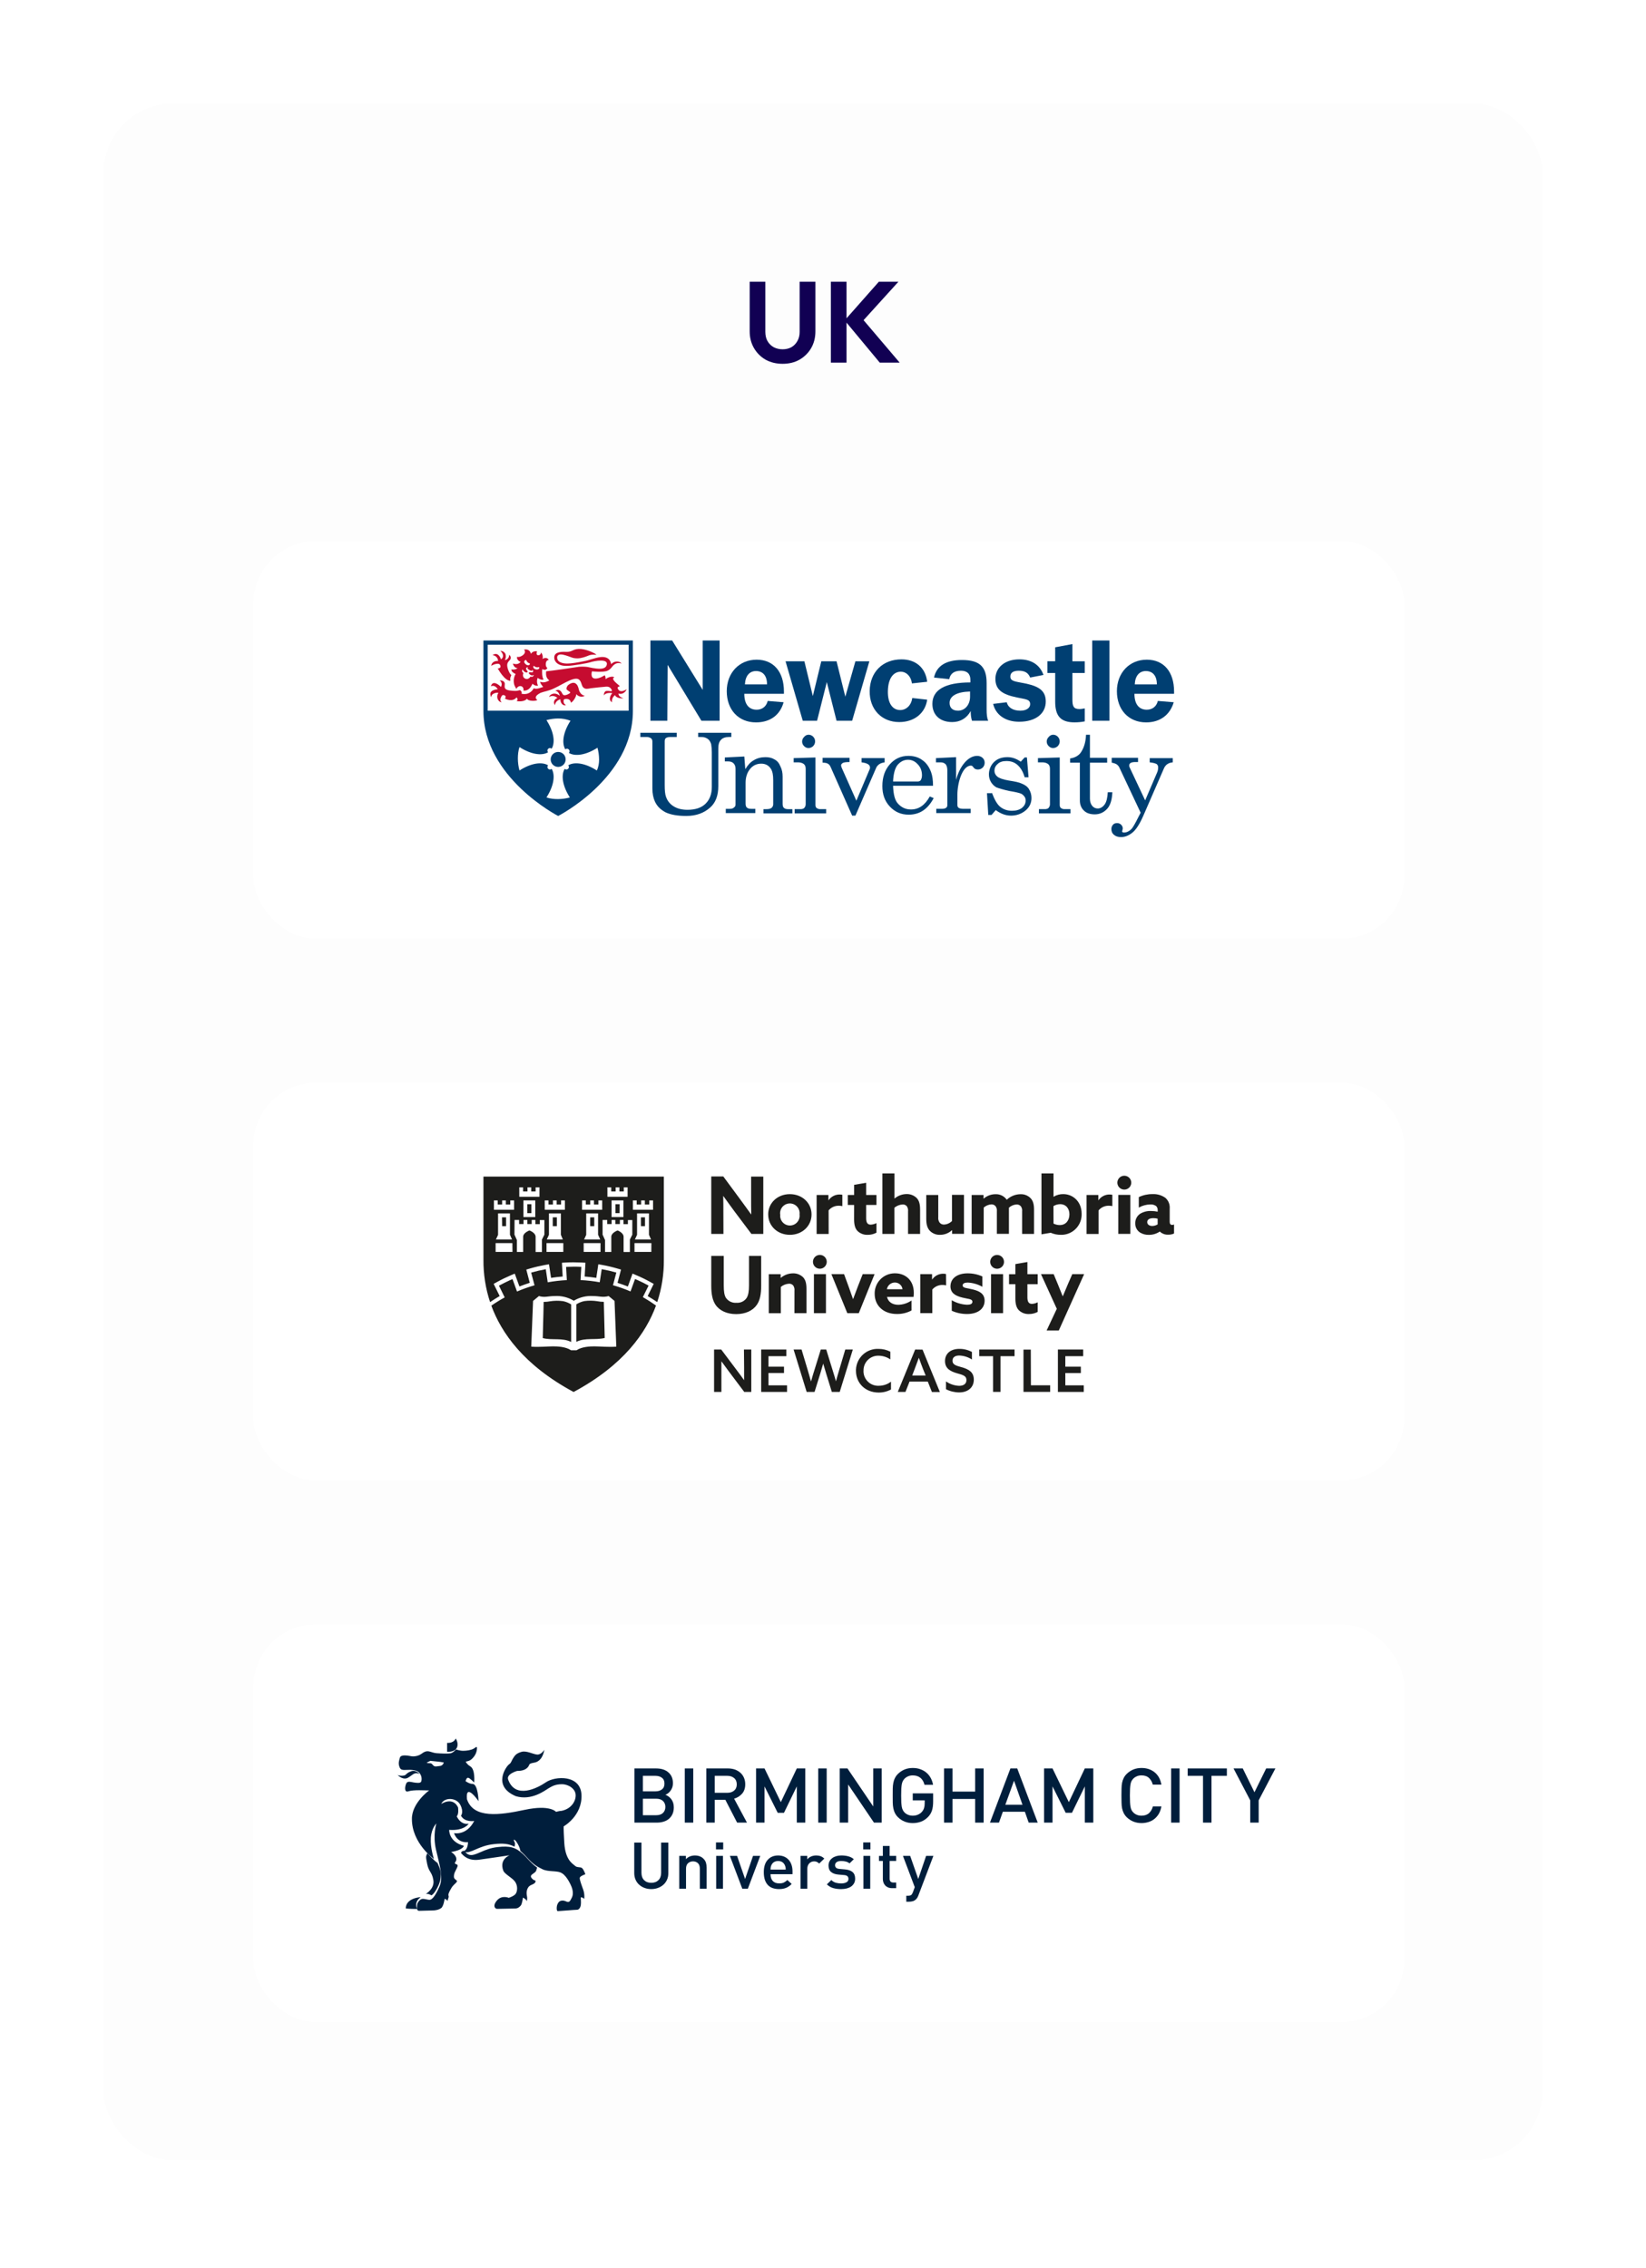 <svg width="286" height="394" viewBox="0 0 286 394" fill="none" xmlns="http://www.w3.org/2000/svg">
<g filter="url(#filter0_d_773_1310)">
<rect x="17" y="17" width="250" height="357.272" rx="12" fill="#FDFDFD" shape-rendering="crispEdges"/>
<path d="M134.98 62.2C133.873 62.2 132.887 61.96 132.02 61.48C131.167 60.987 130.493 60.313 130 59.46C129.507 58.607 129.26 57.64 129.26 56.56V47.94H131.98V56.64C131.98 57.267 132.107 57.807 132.36 58.26C132.627 58.713 132.987 59.067 133.44 59.32C133.907 59.56 134.42 59.68 134.98 59.68C135.553 59.68 136.06 59.56 136.5 59.32C136.94 59.067 137.287 58.713 137.54 58.26C137.807 57.807 137.94 57.273 137.94 56.66V47.94H140.68V56.58C140.68 57.66 140.433 58.627 139.94 59.48C139.447 60.32 138.773 60.987 137.92 61.48C137.08 61.96 136.1 62.2 134.98 62.2ZM151.866 62L145.766 54.66L151.706 47.94H155.106L148.486 55.24L148.506 53.98L155.326 62H151.866ZM143.366 62V47.94H146.086V62H143.366Z" fill="#110053"/>
<g filter="url(#filter1_d_773_1310)">
<rect x="42" y="92" width="200" height="69.091" rx="10.909" fill="white"/>
<g clip-path="url(#clip0_773_1310)">
<path d="M129.357 123.492C126.309 123.492 124.277 121.291 124.277 118.074C124.277 114.913 126.421 112.599 129.469 112.599C132.404 112.599 134.21 114.687 134.21 118.13V118.525H127.325C127.325 120.332 128.115 121.291 129.47 121.291C130.429 121.291 131.163 120.729 131.389 119.767L134.155 119.993C133.534 122.251 131.784 123.492 129.357 123.492ZM131.276 116.889C131.276 115.365 130.54 114.574 129.357 114.574C128.228 114.574 127.496 115.421 127.438 116.889H131.276Z" fill="#003F72"/>
<path d="M197.146 123.492C194.098 123.492 192.066 121.291 192.066 118.074C192.066 114.913 194.211 112.599 197.258 112.599C200.194 112.599 202 114.687 202 118.13V118.525H195.114C195.114 120.332 195.905 121.291 197.259 121.291C198.218 121.291 198.952 120.729 199.178 119.767L201.944 119.993C201.267 122.251 199.517 123.492 197.146 123.492ZM199.009 116.889C199.009 115.365 198.273 114.574 197.09 114.574C195.961 114.574 195.229 115.421 195.171 116.889H199.009Z" fill="#003F72"/>
<path d="M134.493 112.881H137.767L139.234 118.921L140.702 112.881H143.355L144.879 119.033L146.629 112.881H149.056L146.064 123.21H143.355L141.661 116.493L139.968 123.21H137.484L134.493 112.881Z" fill="#003F72"/>
<path d="M154.531 114.687C153.233 114.687 152.329 115.816 152.273 118.019C152.217 120.222 153.12 121.351 154.418 121.351C155.434 121.351 156.337 120.56 156.506 119.262L159.102 119.544C158.764 121.915 156.845 123.438 154.248 123.438C151.2 123.438 149.056 121.237 149.112 118.019C149.168 114.745 151.369 112.544 154.643 112.544C157.127 112.544 158.82 114.012 159.102 116.438L156.449 116.721C156.28 115.423 155.433 114.687 154.53 114.687" fill="#003F72"/>
<path d="M166.666 121.517C165.989 122.759 164.86 123.436 163.449 123.436C161.304 123.436 160.006 122.194 160.006 120.275C160.006 117.848 162.207 116.55 166.61 116.55V116.098C166.61 115.082 166.047 114.518 164.973 114.518C163.788 114.518 163.112 115.026 162.939 115.986L160.286 115.703C160.738 113.669 162.375 112.655 165.141 112.655C168.245 112.655 169.43 113.84 169.43 116.663V121.235C169.43 122.081 169.487 122.759 169.712 123.21H166.89C166.721 122.702 166.665 122.138 166.665 121.517M162.996 120.106C162.996 120.953 163.504 121.461 164.463 121.461C165.649 121.461 166.552 120.444 166.552 119.033V118.13C164.24 118.187 162.997 118.92 162.997 120.106H162.996Z" fill="#003F72"/>
<path d="M172.931 119.993C173.157 120.953 174.06 121.461 175.302 121.461C176.375 121.461 176.996 120.953 176.996 120.332C176.996 119.428 176.149 119.485 174.625 119.146C172.198 118.638 170.956 117.848 170.956 115.929C170.956 114.01 172.536 112.542 175.133 112.542C177.221 112.542 178.689 113.502 179.31 115.252L176.996 115.703C176.657 114.856 176.036 114.518 175.02 114.518C174.06 114.518 173.552 114.856 173.552 115.534C173.552 116.437 174.569 116.381 176.375 116.776C178.632 117.284 179.706 118.074 179.706 119.88C179.706 121.914 178.013 123.38 175.077 123.38C172.706 123.38 171.013 122.195 170.561 120.275L172.931 119.993Z" fill="#003F72"/>
<path d="M187.776 109.269H190.768V123.21H187.776V109.269Z" fill="#003F72"/>
<path d="M127.494 131.622C127.946 130.886 128.397 130.38 129.018 130.041C129.58 129.702 130.26 129.533 130.994 129.533C131.614 129.533 132.122 129.646 132.574 129.928C133.026 130.154 133.364 130.549 133.59 131.113C133.872 131.676 133.985 132.243 133.985 132.92V137.605C133.985 137.943 134.042 138.226 134.211 138.34C134.38 138.509 134.606 138.566 135.001 138.566H135.678V139.301H130.655V138.566H131.106C131.558 138.566 131.842 138.509 132.066 138.34C132.235 138.171 132.348 138.001 132.348 137.719V133.542C132.348 132.639 132.235 132.018 131.953 131.567C131.558 130.946 130.994 130.664 130.26 130.664C129.526 130.664 128.849 130.946 128.341 131.567C127.833 132.188 127.55 132.978 127.55 133.994V137.549C127.55 137.888 127.607 138.17 127.776 138.285C127.946 138.454 128.171 138.511 128.567 138.511H129.244V139.246H124.108V138.511H124.785C125.123 138.511 125.349 138.454 125.52 138.285C125.607 138.231 125.678 138.157 125.728 138.068C125.777 137.979 125.803 137.879 125.802 137.777V131.568C125.802 131.173 125.689 130.832 125.464 130.608C125.239 130.384 124.956 130.27 124.504 130.27H123.942V129.588L127.329 129.419L127.498 131.62" fill="#003F72"/>
<path d="M135.848 129.702L139.686 129.589V137.83C139.686 138.055 139.742 138.225 139.855 138.338C140.025 138.451 140.194 138.563 140.476 138.563H141.548V139.299H136.073V138.563H137.089C137.371 138.563 137.597 138.507 137.766 138.338C137.879 138.168 137.992 137.999 137.992 137.717V131.564C137.992 131.169 137.879 130.887 137.653 130.717C137.427 130.548 137.091 130.435 136.693 130.435H135.903V129.7M138.499 125.636C138.647 125.637 138.793 125.668 138.928 125.726C139.064 125.784 139.187 125.869 139.29 125.975C139.401 126.085 139.488 126.217 139.547 126.363C139.605 126.508 139.633 126.664 139.628 126.821C139.621 127.118 139.5 127.401 139.29 127.611C139.079 127.821 138.797 127.943 138.499 127.95C138.161 127.95 137.937 127.837 137.709 127.611C137.602 127.509 137.517 127.387 137.459 127.251C137.401 127.115 137.371 126.969 137.371 126.821C137.371 126.673 137.401 126.527 137.459 126.391C137.517 126.255 137.602 126.133 137.709 126.031C137.936 125.75 138.219 125.637 138.501 125.637L138.499 125.636Z" fill="#003F72"/>
<path d="M178.294 129.702L182.132 129.589V137.83C182.132 138.055 182.189 138.225 182.301 138.338C182.471 138.451 182.64 138.563 182.922 138.563H183.995V139.299H178.518V138.563H179.534C179.816 138.563 180.042 138.507 180.211 138.338C180.324 138.168 180.437 137.999 180.437 137.717V131.564C180.437 131.169 180.324 130.887 180.098 130.717C179.872 130.548 179.536 130.435 179.139 130.435H178.348V129.7M181.001 125.636C181.149 125.637 181.295 125.668 181.43 125.726C181.566 125.784 181.689 125.869 181.792 125.975C181.903 126.085 181.99 126.217 182.049 126.363C182.107 126.508 182.135 126.664 182.13 126.821C182.123 127.118 182.002 127.401 181.792 127.611C181.581 127.822 181.298 127.943 181.001 127.95C180.663 127.95 180.439 127.837 180.211 127.611C180.104 127.509 180.019 127.387 179.961 127.251C179.902 127.115 179.872 126.969 179.872 126.821C179.872 126.673 179.902 126.527 179.961 126.391C180.019 126.255 180.104 126.133 180.211 126.031C180.439 125.75 180.721 125.637 181.003 125.637L181.001 125.636Z" fill="#003F72"/>
<path d="M140.871 129.645H145.613V130.381C144.992 130.381 144.597 130.437 144.427 130.55C144.258 130.663 144.145 130.776 144.145 130.945C144.145 131.114 144.202 131.227 144.258 131.396L146.798 137.097L149.112 131.621C149.169 131.509 149.169 131.452 149.169 131.339C149.169 130.831 148.661 130.549 147.701 130.436V129.7H151.708V130.436C151.313 130.492 150.973 130.605 150.749 130.775C150.526 130.944 150.298 131.17 150.187 131.51L146.63 139.692H146.067L142.342 131.282C142.229 130.999 142.059 130.774 141.834 130.661C141.664 130.548 141.326 130.491 140.931 130.491V129.645" fill="#003F72"/>
<path d="M160.119 134.5H153.176C153.233 135.967 153.458 136.983 154.023 137.604C154.644 138.281 155.378 138.62 156.281 138.62C157.635 138.62 158.708 137.884 159.554 136.362L160.232 136.644C159.216 138.563 157.804 139.523 155.886 139.523C154.587 139.523 153.515 139.072 152.612 138.112C151.709 137.152 151.314 135.967 151.314 134.556C151.314 132.975 151.766 131.733 152.612 130.774C153.458 129.815 154.531 129.307 155.829 129.307C156.732 129.307 157.579 129.532 158.256 130.042C158.933 130.493 159.442 131.227 159.78 132.131C160.006 132.751 160.119 133.542 160.119 134.501M153.176 133.766H157.409C157.635 133.766 157.861 133.709 157.972 133.54C158.083 133.371 158.198 133.088 158.198 132.693C158.198 131.958 157.972 131.282 157.462 130.774C157.01 130.266 156.446 129.984 155.769 129.984C155.033 129.984 154.414 130.323 153.908 130.943C153.458 131.564 153.233 132.524 153.176 133.766Z" fill="#003F72"/>
<path d="M170.335 135.685C170.787 136.87 171.238 137.718 171.803 138.168C172.367 138.618 173.044 138.846 173.836 138.846C174.572 138.846 175.134 138.676 175.586 138.338C175.981 137.999 176.207 137.602 176.207 137.096C176.207 136.813 176.15 136.534 175.981 136.36C175.812 136.135 175.642 135.965 175.36 135.853C175.078 135.74 174.4 135.57 173.326 135.401C172.311 135.175 171.577 134.949 171.125 134.78C170.728 134.553 170.398 134.224 170.17 133.827C169.942 133.43 169.824 132.98 169.827 132.522C169.828 131.824 170.067 131.147 170.505 130.603C171.126 129.867 171.973 129.531 173.045 129.531C173.892 129.531 174.625 129.813 175.359 130.321L176.036 129.585H176.432L176.714 133.028H176.036C175.754 132.013 175.301 131.335 174.795 130.884C174.288 130.432 173.666 130.206 172.876 130.206C172.198 130.206 171.69 130.375 171.352 130.714C170.956 131.053 170.789 131.45 170.789 131.9C170.789 132.295 170.959 132.633 171.297 132.916C171.636 133.198 172.313 133.424 173.273 133.593C174.402 133.762 175.136 133.932 175.474 134.101C176.037 134.326 176.49 134.609 176.772 135.06C177.073 135.532 177.23 136.081 177.224 136.641C177.224 137.488 176.885 138.221 176.208 138.786C175.531 139.35 174.684 139.689 173.668 139.689C172.709 139.689 171.862 139.35 171.015 138.729L170.28 139.576H169.717L169.492 135.794H170.338" fill="#003F72"/>
<path d="M191.108 129.645H195.738V130.381H195.284C194.888 130.381 194.606 130.437 194.437 130.55C194.267 130.663 194.211 130.776 194.211 131.001C194.211 131.114 194.211 131.171 194.267 131.284L196.977 137.041L199.01 132.3C199.165 131.984 199.242 131.636 199.236 131.284C199.236 131.058 199.123 130.832 198.954 130.719C198.728 130.606 198.333 130.493 197.768 130.437V129.702H201.776V130.437C201.042 130.495 200.534 130.834 200.252 131.453L196.639 139.75C196.018 141.162 195.397 142.121 194.777 142.629C194.156 143.137 193.479 143.42 192.801 143.42C192.293 143.42 191.898 143.307 191.56 143.024C191.221 142.742 191.108 142.401 191.108 142.006C191.108 141.724 191.221 141.443 191.39 141.27C191.56 141.045 191.842 140.988 192.126 140.988C192.252 140.987 192.377 141.012 192.494 141.06C192.61 141.109 192.715 141.18 192.804 141.27C192.973 141.44 193.086 141.666 193.086 141.891C193.09 141.989 193.07 142.086 193.029 142.174C193.029 142.287 192.973 142.343 192.973 142.399C192.973 142.569 193.086 142.625 193.312 142.625C193.59 142.623 193.864 142.545 194.102 142.399C194.431 142.212 194.704 141.939 194.892 141.609C195.117 141.27 195.569 140.424 196.19 139.182L192.521 131.394C192.408 131.112 192.239 130.943 192.013 130.773C191.843 130.66 191.505 130.548 191.166 130.491V129.645" fill="#003F72"/>
<path d="M111.012 109.269H114.794L120.1 117.848V109.269H123.035V123.21H119.874L114.004 113.502L113.948 123.21H111.012V109.269Z" fill="#003F72"/>
<path d="M109.263 125.299H115.584V126.035H114.512C114.117 126.035 113.891 126.091 113.722 126.204C113.553 126.317 113.496 126.543 113.496 126.767V134.387C113.496 135.29 113.553 135.967 113.722 136.42C113.951 137.1 114.41 137.679 115.02 138.057C115.641 138.452 116.431 138.678 117.447 138.678C118.802 138.678 119.874 138.34 120.608 137.606C121.342 136.872 121.68 135.912 121.68 134.727V128.686C121.683 128.213 121.645 127.741 121.567 127.274C121.454 126.936 121.341 126.712 121.172 126.539C121.003 126.366 120.834 126.256 120.551 126.143C120.326 126.03 119.874 126.03 119.31 126.03V125.295H125.067V126.03H124.672C124.051 126.03 123.543 126.2 123.261 126.539C122.922 126.877 122.809 127.385 122.809 128.063V134.553C122.809 136.19 122.358 137.431 121.398 138.278C120.326 139.238 118.971 139.746 117.221 139.746C115.697 139.746 114.512 139.52 113.665 139.125C112.819 138.673 112.198 138.109 111.805 137.264C111.522 136.643 111.353 135.91 111.353 134.95V126.823C111.353 126.597 111.297 126.428 111.127 126.261C110.912 126.11 110.655 126.031 110.392 126.035H109.263V125.299Z" fill="#003F72"/>
<path d="M186.479 121.064C186.14 121.121 185.857 121.177 185.575 121.177C184.559 121.177 184.334 120.726 184.334 119.54V114.911H186.479V112.877H184.334V109.886L181.342 110.448V112.875H179.989V114.909H181.343V119.876C181.343 122.415 182.303 123.488 184.73 123.488C185.317 123.485 185.903 123.428 186.48 123.319V121.064" fill="#003F72"/>
<path d="M190.486 135.571C190.429 136.588 190.26 137.322 189.921 137.773C189.582 138.224 189.186 138.45 188.736 138.45C188.552 138.453 188.37 138.414 188.204 138.336C188.038 138.257 187.891 138.142 187.776 137.999C187.551 137.717 187.381 137.322 187.381 136.757V130.491H190.373V129.645H187.381V125.637H186.704C186.648 126.992 186.309 128.008 185.745 128.798C185.349 129.306 184.728 129.645 183.938 129.758V130.493H185.632V137.041C185.632 137.776 185.857 138.339 186.309 138.79C186.76 139.242 187.381 139.468 188.228 139.468C189.075 139.468 189.808 139.129 190.373 138.508C190.937 137.887 191.22 136.928 191.276 135.63H190.486" fill="#003F72"/>
<path d="M167.795 129.307C166.102 129.307 164.691 131.282 164.126 133.484V129.532L160.627 129.702V130.437H161.473C161.63 130.433 161.786 130.461 161.932 130.519C162.077 130.577 162.21 130.665 162.32 130.776C162.489 131.001 162.602 131.338 162.602 131.792V137.888C162.602 138.057 162.546 138.227 162.376 138.34C162.207 138.452 161.981 138.509 161.641 138.509H160.682V139.244H166.665V138.509H165.423C165.028 138.509 164.745 138.452 164.576 138.34C164.407 138.227 164.35 138.057 164.35 137.832V136.025C164.35 134.165 165.141 131.001 166.721 131.001C167.173 131.001 167.06 131.679 167.906 131.679C168.584 131.679 169.091 131.171 169.091 130.493C169.091 129.758 168.471 129.308 167.793 129.308" fill="#003F72"/>
<path d="M82 109.269V121.517C82 133.088 94.982 139.749 94.982 139.749C94.982 139.749 107.965 133.145 107.965 121.517V109.269H82Z" fill="#003F72"/>
<path d="M102.094 129.927C102.087 129.24 101.993 128.557 101.812 127.894C99.893 129.135 97.974 129.474 96.845 128.797C96.915 128.719 96.956 128.619 96.958 128.515C96.959 128.455 96.948 128.396 96.925 128.341C96.903 128.285 96.87 128.235 96.828 128.193C96.785 128.151 96.735 128.118 96.68 128.095C96.625 128.073 96.566 128.062 96.506 128.063C96.401 128.065 96.301 128.105 96.224 128.176C95.546 127.047 95.885 125.128 97.127 123.209C96.444 122.942 95.716 122.807 94.982 122.814C94.295 122.82 93.612 122.915 92.949 123.096C94.191 125.015 94.529 126.934 93.852 128.063C93.774 127.992 93.674 127.952 93.57 127.95C93.51 127.949 93.451 127.96 93.396 127.983C93.341 128.005 93.29 128.038 93.248 128.08C93.206 128.122 93.173 128.173 93.15 128.228C93.128 128.283 93.117 128.342 93.118 128.402C93.12 128.506 93.16 128.607 93.231 128.684C92.102 129.361 90.183 129.023 88.264 127.781C88.038 128.458 87.982 129.135 87.982 129.814C87.988 130.501 88.083 131.185 88.264 131.848C90.183 130.606 92.102 130.268 93.231 130.945C93.16 131.022 93.12 131.122 93.118 131.227C93.117 131.287 93.128 131.346 93.15 131.401C93.173 131.456 93.206 131.506 93.248 131.548C93.29 131.59 93.341 131.624 93.396 131.646C93.451 131.668 93.51 131.68 93.57 131.679C93.674 131.676 93.774 131.636 93.852 131.566C94.529 132.695 94.191 134.614 92.949 136.533C93.626 136.759 94.303 136.815 94.982 136.815C95.669 136.808 96.353 136.713 97.016 136.533C95.774 134.614 95.436 132.695 96.113 131.566C96.19 131.636 96.29 131.677 96.395 131.679C96.454 131.68 96.514 131.668 96.569 131.646C96.624 131.624 96.674 131.59 96.716 131.548C96.758 131.506 96.792 131.456 96.814 131.401C96.837 131.346 96.848 131.287 96.847 131.227C96.844 131.122 96.804 131.022 96.734 130.945C97.863 130.268 99.782 130.606 101.701 131.848C101.983 131.285 102.096 130.606 102.096 129.929" fill="white"/>
<path d="M96.28 129.927C96.28 130.184 96.204 130.435 96.061 130.648C95.919 130.862 95.716 131.028 95.479 131.126C95.242 131.225 94.981 131.25 94.729 131.2C94.477 131.15 94.246 131.026 94.064 130.845C93.883 130.663 93.759 130.432 93.709 130.18C93.659 129.929 93.685 129.668 93.783 129.43C93.881 129.193 94.048 128.99 94.261 128.848C94.475 128.705 94.726 128.629 94.982 128.629C95.153 128.626 95.324 128.658 95.482 128.722C95.641 128.786 95.785 128.882 95.906 129.003C96.028 129.124 96.123 129.268 96.187 129.427C96.251 129.586 96.283 129.756 96.28 129.927Z" fill="#003F72"/>
<path d="M107.23 110.002H82.734V121.46H107.23V110.002Z" fill="#FEFEFE"/>
<path d="M97.014 118.187C97.127 118.3 97.071 118.357 97.014 118.413C96.957 118.469 96.337 118.865 95.942 118.752C95.659 118.639 95.659 118.131 95.206 117.905C94.868 117.736 94.471 118.018 94.471 118.018C95.092 118.018 95.261 118.865 95.261 118.865C94.358 118.129 93.511 118.639 93.398 119.09C94.189 118.582 94.866 119.26 94.866 119.26C94.584 119.316 93.963 119.768 94.414 120.501C94.527 119.655 95.374 119.485 95.374 119.485C95.318 119.88 95.656 120.67 96.334 120.501C95.826 120.163 95.939 119.824 95.939 119.655C95.939 119.542 96.051 119.429 96.221 119.429C97.18 119.316 97.18 120.05 97.18 120.05C97.462 120.05 98.139 119.09 98.139 118.582C98.422 118.977 99.099 119.203 99.607 118.865C98.93 118.752 98.704 118.129 98.647 118.018C98.591 117.907 98.478 117.115 98.139 116.832C97.688 116.381 97.067 116.719 96.672 117.058C96.559 117.171 96.221 117.736 96.616 117.905C96.841 118.074 96.898 118.131 97.011 118.187" fill="#C60C30"/>
<path d="M86.685 116.268C85.669 116.268 84.597 114.292 84.484 114.123C85.048 114.066 84.992 113.784 84.935 113.615C84.766 112.938 83.468 113.559 83.355 113.671C83.411 112.994 84.09 112.768 84.54 112.825C84.484 111.865 83.581 111.809 83.581 111.809C84.371 111.246 84.879 111.978 85.048 112.544C85.838 111.982 85.104 111.19 84.935 111.077C85.125 111.068 85.313 111.117 85.474 111.217C85.636 111.318 85.763 111.465 85.838 111.639C86.008 112.26 85.725 112.656 85.725 112.656C85.725 112.656 85.951 112.656 86.064 112.543C86.198 112.462 86.306 112.344 86.376 112.204C86.446 112.065 86.475 111.908 86.459 111.752C86.459 111.752 86.798 111.978 86.742 112.315C86.742 112.597 86.459 112.766 86.346 112.935C86.233 113.105 85.951 113.387 86.29 114.346C86.459 114.798 86.685 115.193 86.852 115.25C86.796 115.475 86.57 115.701 86.683 116.266" fill="#C60C30"/>
<path d="M84.484 117.736C83.863 117.792 82.79 118.018 83.355 119.147C83.355 118.357 84.427 118.3 84.597 118.357C84.088 119.203 84.653 119.993 85.159 119.993C84.707 119.598 85.102 119.09 85.159 118.921C85.215 118.808 85.385 118.695 85.554 118.752C86.119 118.921 85.723 119.372 85.723 119.372C86.965 119.935 87.529 119.429 87.757 119.147C87.757 119.147 88.152 119.542 87.757 119.767C87.983 119.88 89.168 119.937 89.563 119.372C89.732 119.824 91.087 119.824 91.369 119.598C91.369 119.598 91.087 119.429 91.087 119.203C91.087 118.865 91.482 118.582 91.933 118.357C92.498 118.131 93.401 118.018 94.304 117.566C95.997 116.776 98.086 115.252 98.761 116.211C99.1 116.663 99.043 117.171 99.382 117.453C99.721 117.792 100.285 117.623 100.623 117.566C101.47 117.453 102.657 117.34 103.333 117.284C104.068 117.228 104.236 117.792 104.293 117.849C104.349 118.018 104.293 118.131 104.18 118.074C103.954 118.074 103.502 117.961 103.22 118.074C102.882 118.3 102.938 118.81 102.938 118.81C103.22 118.302 104.067 118.358 104.405 118.415C104.123 118.64 103.615 119.6 104.349 119.995C104.18 119.26 104.857 118.753 104.857 118.753C104.913 118.979 105.365 119.374 106.324 119.316C105.31 118.977 105.483 118.469 105.483 118.469C105.821 118.638 106.555 118.525 106.894 117.733C105.708 118.469 105.426 117.789 105.37 117.676C105.144 117.281 105.708 117.225 105.708 117.225C105.595 116.999 103.958 115.983 104.749 115.645C104.466 115.475 103.789 115.532 103.225 115.983C103.225 115.87 103.225 115.475 103.055 115.306C103.055 115.306 102.096 115.983 101.306 115.868C100.516 115.753 100.854 114.626 100.854 114.626C100.854 114.626 102.83 114.852 103.563 114.514C104.297 114.175 104.299 113.667 104.918 113.328C105.426 113.046 105.991 113.272 105.991 113.272C105.878 112.989 104.918 112.594 104.184 113.385C104.184 113.385 104.128 111.973 102.378 112.143C101.306 112.256 100.459 112.705 99.386 112.876C98.314 113.102 97.242 113.272 96.565 113.272C95.887 113.272 94.871 113.102 94.815 112.312C94.758 111.86 95.097 111.691 95.436 111.691C95.944 111.691 96.677 111.973 97.298 112.199C97.693 112.368 98.145 112.368 98.371 112.368C98.991 112.368 99.782 112.086 100.177 111.917C100.572 111.748 100.854 111.691 101.645 111.747C101.306 111.409 99.669 110.675 98.54 110.732C97.468 110.788 97.411 111.294 96.339 111.24C95.266 111.185 94.363 111.352 94.305 112.143C94.247 112.933 94.982 113.78 96.676 113.667C97.411 113.667 100.062 113.215 100.57 113.046C101.247 112.82 103.901 112.31 103.392 113.608C103.279 113.891 102.997 114.171 102.207 114.171C101.416 114.171 100.457 113.945 100.231 113.889C99.949 113.832 99.272 113.776 98.594 113.832C97.973 113.945 93.627 114.568 92.893 114.623C92.893 114.905 92.724 115.695 93.456 116.203C93.117 116.372 92.496 116.711 91.875 116.429C91.819 116.654 92.101 116.991 92.383 117.332C92.157 117.388 91.198 117.84 90.746 117.557C90.577 117.896 89.956 118.799 88.602 118.517C88.714 118.461 88.658 118.009 88.319 117.896C87.981 117.952 87.924 118.122 86.569 117.952C86.174 117.896 85.834 117.783 85.723 117.501C85.612 117.219 85.779 116.824 85.666 116.598C85.497 116.146 84.82 116.203 84.82 116.203C85.441 116.654 85.046 117.332 85.046 117.332C84.481 116.769 83.578 116.203 83.296 117.219C84.031 116.88 84.481 117.727 84.481 117.727" fill="#C60C30"/>
<path d="M93.346 112.656C93.007 111.978 92.217 112.486 92.217 112.486C92.442 112.261 92.217 111.47 91.991 111.357C91.991 111.752 91.652 111.865 91.426 111.809C91.144 111.752 91.257 111.301 91.313 111.131C91.088 111.131 90.578 111.075 90.241 111.583C90.128 110.962 89.62 110.736 89.056 110.848C89.677 111.525 88.32 112.315 87.871 112.089C87.645 112.541 88.378 113.049 88.491 112.936C88.096 113.499 87.475 113.388 87.137 113.275C87.137 113.5 87.419 114.065 87.927 114.065C87.645 114.347 87.08 114.347 86.854 114.291C86.798 114.686 87.419 115.026 87.59 115.081C87.082 115.928 87.251 116.941 87.533 117.339L87.703 117.677C88.154 116.831 89.114 117.169 88.944 117.959C89.848 118.072 90.299 117.282 90.525 116.774C90.864 117.113 91.26 117.169 91.485 117.113C91.202 116.551 91.315 115.984 91.428 115.758C91.767 116.041 92.218 116.153 92.444 116.041C92.162 115.645 92.162 114.63 92.218 114.234C92.444 114.347 92.895 114.517 93.121 114.009C92.725 113.954 92.668 112.656 93.346 112.656ZM89.168 112.769C89.225 112.712 89.338 112.599 89.394 112.656C89.507 112.769 89.507 112.881 89.677 113.051C89.789 113.164 90.015 113.22 90.072 113.277C90.128 113.502 89.733 113.785 89.281 113.333C89.112 113.164 88.998 112.938 89.168 112.769ZM90.184 115.534C89.733 116.211 89.225 115.873 89.225 115.873C89.225 115.873 88.66 115.647 88.943 114.913C88.604 114.688 88.717 114.351 88.83 114.293C88.886 114.405 88.886 114.575 89.225 114.744C89.507 114.913 89.62 114.8 89.677 114.744C89.733 114.631 89.564 114.518 89.507 114.405C89.458 114.353 89.426 114.288 89.416 114.217C89.406 114.146 89.418 114.074 89.451 114.01C89.564 113.897 89.733 113.897 89.789 113.954C89.394 114.01 89.902 114.349 90.015 114.405C90.072 114.462 90.636 114.688 90.467 114.349C90.579 114.349 90.636 114.518 90.636 114.631C90.636 114.744 90.467 114.857 90.297 114.8C90.128 114.8 89.959 114.744 89.902 114.857C89.846 114.913 89.902 115.083 90.184 115.252C90.466 115.422 90.579 115.308 90.749 115.252C90.749 115.365 90.579 115.703 90.184 115.534ZM91.709 114.067C91.652 114.236 91.426 114.349 91.146 114.293C90.582 114.18 90.582 113.73 90.751 113.672C90.868 113.771 91.001 113.848 91.146 113.897C91.372 113.954 91.485 113.897 91.654 113.897C91.709 113.839 91.709 113.954 91.709 114.067Z" fill="#C60C30"/>
</g>
</g>
<g filter="url(#filter2_d_773_1310)">
<rect x="42" y="186.091" width="200" height="69.091" rx="10.909" fill="white"/>
<g clip-path="url(#clip1_773_1310)">
<path d="M123.689 208.658C123.689 207.692 123.689 206.731 123.662 205.783H123.689C124.303 206.651 124.917 207.471 125.558 208.357L128.565 212.359H130.627V202.398H128.51V206.082C128.51 207.046 128.51 208.007 128.535 208.96H128.51C127.896 208.093 127.282 207.272 126.639 206.386L123.675 202.369H121.584V212.359H123.701L123.689 208.658ZM131.473 208.976C131.473 206.98 133.081 205.445 135.24 205.445C137.398 205.445 139.011 206.98 139.011 208.976C139.011 210.971 137.395 212.512 135.246 212.512C133.097 212.512 131.479 210.977 131.479 208.982M133.57 208.982C133.51 209.427 133.63 209.877 133.903 210.234C134.176 210.591 134.58 210.824 135.025 210.884C135.47 210.943 135.92 210.823 136.277 210.55C136.634 210.277 136.867 209.874 136.927 209.428C136.947 209.28 136.947 209.13 136.927 208.982C136.987 208.535 136.866 208.083 136.593 207.724C136.457 207.547 136.288 207.398 136.095 207.286C135.902 207.174 135.689 207.101 135.468 207.071C135.246 207.042 135.021 207.056 134.806 207.113C134.59 207.171 134.388 207.27 134.21 207.405C133.852 207.679 133.617 208.084 133.557 208.53C133.537 208.679 133.537 208.829 133.557 208.977M141.977 208.262C142.199 207.997 142.478 207.788 142.794 207.649C143.109 207.51 143.453 207.445 143.798 207.46C143.987 207.463 144.176 207.487 144.361 207.53V205.56C144.222 205.527 144.08 205.51 143.937 205.509C143.552 205.497 143.169 205.581 142.825 205.755C142.48 205.929 142.185 206.186 141.966 206.504H141.942V205.591H139.892V212.363H141.983L141.977 208.262ZM146.401 209.815C146.401 210.89 146.633 211.453 146.989 211.838C147.222 212.065 147.499 212.241 147.802 212.357C148.106 212.473 148.43 212.525 148.754 212.512C149.289 212.521 149.818 212.393 150.289 212.139V210.475C149.977 210.638 149.633 210.73 149.281 210.747C148.647 210.747 148.498 210.253 148.498 209.593V207.322H150.289V205.591H148.498V203.474L146.407 203.829V205.591H145.306V207.322H146.407L146.401 209.815ZM153.407 207.804C153.806 207.468 154.304 207.271 154.825 207.241C154.959 207.231 155.093 207.251 155.218 207.3C155.343 207.349 155.455 207.425 155.547 207.523C155.74 207.799 155.823 208.137 155.778 208.471V212.359H157.871V208.127C157.871 207.152 157.693 206.559 157.281 206.119C157.047 205.891 156.769 205.713 156.465 205.595C156.16 205.476 155.835 205.42 155.508 205.43C154.753 205.439 154.024 205.71 153.447 206.197H153.418V201.844H151.322V212.359H153.413L153.407 207.804ZM161.343 212.512C162.107 212.515 162.843 212.228 163.405 211.711H163.434V212.342H165.497V205.569H163.411V210.116C163.041 210.484 162.55 210.702 162.029 210.73C161.891 210.736 161.753 210.711 161.625 210.658C161.497 210.605 161.382 210.525 161.288 210.423C161.077 210.143 160.984 209.793 161.027 209.445V205.591H158.941V209.76C158.941 210.764 159.148 211.381 159.588 211.838C159.821 212.064 160.097 212.241 160.399 212.357C160.702 212.472 161.025 212.525 161.349 212.512M168.928 207.775C169.294 207.45 169.759 207.256 170.248 207.224C170.381 207.218 170.514 207.24 170.637 207.29C170.761 207.34 170.872 207.416 170.963 207.513C171.163 207.775 171.252 208.106 171.212 208.434V212.342H173.304V208.11C173.31 208.008 173.31 207.905 173.304 207.803C173.669 207.464 174.141 207.265 174.638 207.239C174.771 207.233 174.903 207.255 175.026 207.304C175.15 207.353 175.261 207.428 175.353 207.523C175.453 207.653 175.526 207.801 175.568 207.959C175.61 208.117 175.621 208.282 175.599 208.444V212.359H177.668V208.127C177.668 207.161 177.478 206.572 177.054 206.131C176.825 205.905 176.552 205.728 176.252 205.612C175.952 205.496 175.632 205.443 175.31 205.456C174.424 205.465 173.574 205.81 172.931 206.42C172.71 206.105 172.413 205.852 172.067 205.683C171.722 205.515 171.339 205.436 170.955 205.456C170.206 205.459 169.483 205.732 168.918 206.223H168.892V205.591H166.828V212.363H168.918L168.928 207.775ZM180.594 212.152L178.959 212.426V201.844H181.054V205.892H181.08C181.582 205.585 182.16 205.428 182.748 205.439C184.436 205.439 185.939 206.745 185.939 208.85C185.956 209.314 185.882 209.776 185.72 210.212C185.559 210.647 185.313 211.046 184.997 211.386C184.681 211.726 184.301 212.001 183.878 212.194C183.456 212.387 183 212.494 182.536 212.511C182.451 212.511 182.367 212.511 182.282 212.511C181.702 212.509 181.129 212.392 180.594 212.167V212.152ZM181.054 210.557C181.387 210.727 181.755 210.817 182.129 210.819C183.259 210.819 183.817 209.938 183.817 208.946C183.817 207.955 183.225 207.187 182.196 207.187C181.788 207.194 181.39 207.31 181.042 207.523L181.054 210.557ZM188.869 206.504H188.845V205.591H186.795V212.363H188.886V208.262C189.108 207.996 189.389 207.786 189.706 207.646C190.023 207.507 190.368 207.444 190.714 207.46C190.903 207.462 191.091 207.483 191.275 207.523V205.56C191.136 205.527 190.994 205.51 190.851 205.509C190.463 205.494 190.078 205.578 189.731 205.752C189.384 205.926 189.086 206.184 188.866 206.504M192.306 212.351H194.398V205.577H192.309L192.306 212.351ZM193.353 202.246C193.034 202.246 192.728 202.372 192.501 202.596C192.274 202.821 192.145 203.126 192.142 203.445C192.142 203.604 192.173 203.761 192.234 203.908C192.295 204.055 192.384 204.188 192.497 204.301C192.609 204.413 192.743 204.502 192.89 204.563C193.037 204.623 193.194 204.655 193.353 204.654C193.674 204.654 193.982 204.527 194.209 204.3C194.436 204.073 194.564 203.766 194.564 203.445C194.561 203.126 194.431 202.821 194.205 202.597C193.978 202.372 193.672 202.246 193.353 202.246ZM201.997 210.712V212.282C201.682 212.426 201.339 212.496 200.993 212.486C200.726 212.5 200.459 212.46 200.209 212.368C199.958 212.276 199.728 212.135 199.533 211.952H199.507C198.95 212.326 198.292 212.523 197.621 212.515C197.067 212.534 196.521 212.387 196.053 212.092C195.798 211.916 195.59 211.68 195.45 211.403C195.311 211.126 195.243 210.819 195.254 210.509C195.245 210.189 195.316 209.872 195.46 209.586C195.605 209.3 195.817 209.055 196.079 208.871C196.651 208.519 197.314 208.346 197.984 208.372C198.377 208.37 198.769 208.41 199.152 208.494V208.231C199.159 208.102 199.14 207.972 199.095 207.851C199.051 207.729 198.982 207.618 198.893 207.523C198.59 207.306 198.219 207.204 197.848 207.236C197.154 207.251 196.474 207.439 195.871 207.783V205.962C196.61 205.61 197.419 205.431 198.238 205.439C199.038 205.394 199.83 205.621 200.485 206.082C200.749 206.312 200.955 206.602 201.087 206.926C201.218 207.251 201.271 207.602 201.242 207.952V210.254C201.242 210.572 201.364 210.791 201.665 210.791C201.781 210.79 201.896 210.762 202 210.712H201.997ZM199.148 209.709C198.907 209.644 198.658 209.611 198.408 209.613C197.869 209.613 197.333 209.777 197.333 210.302C197.333 210.725 197.719 210.974 198.201 210.974C198.536 210.97 198.864 210.875 199.149 210.699L199.148 209.709ZM130.258 216.173H128.142V221.291C128.142 222.337 128.019 223.027 127.724 223.488C127.529 223.77 127.263 223.995 126.952 224.14C126.642 224.286 126.299 224.347 125.957 224.317C125.607 224.347 125.255 224.285 124.936 224.136C124.618 223.988 124.344 223.758 124.141 223.471C123.853 223.01 123.756 222.358 123.756 221.299V216.173H121.584V221.359C121.584 222.777 121.788 223.864 122.325 224.661C123.028 225.694 124.321 226.286 125.914 226.286C127.508 226.286 128.793 225.694 129.491 224.69C130.059 223.89 130.258 222.802 130.258 221.303V216.173ZM136.036 226.12H138.127V221.888C138.127 220.91 137.949 220.316 137.535 219.877C137.299 219.652 137.021 219.476 136.716 219.36C136.411 219.245 136.086 219.191 135.76 219.204C134.993 219.214 134.254 219.491 133.669 219.986H133.64V219.352H131.579V226.125H133.669V221.566C134.07 221.229 134.57 221.032 135.092 221.003C135.226 220.994 135.359 221.016 135.483 221.066C135.607 221.116 135.718 221.193 135.808 221.291C136.002 221.566 136.086 221.904 136.041 222.238L136.036 226.12ZM139.423 226.12H141.513V219.343H139.423V226.12ZM140.465 218.399C140.702 218.397 140.933 218.324 141.128 218.191C141.324 218.057 141.476 217.869 141.564 217.649C141.653 217.43 141.675 217.189 141.626 216.957C141.578 216.725 141.463 216.512 141.294 216.346C141.125 216.18 140.911 216.067 140.678 216.023C140.446 215.978 140.205 216.004 139.987 216.096C139.769 216.188 139.583 216.342 139.452 216.54C139.322 216.738 139.253 216.97 139.254 217.206C139.254 217.365 139.286 217.521 139.347 217.667C139.408 217.812 139.498 217.945 139.611 218.055C139.723 218.166 139.857 218.254 140.003 218.313C140.15 218.372 140.307 218.401 140.465 218.399ZM145.224 226.12H147.219L149.962 219.343H147.898L147.05 221.501C146.775 222.205 146.487 222.975 146.238 223.661H146.212C145.979 222.975 145.718 222.229 145.454 221.512L144.659 219.343H142.46L145.224 226.12ZM156.382 225.651C155.593 226.074 154.708 226.286 153.814 226.265C151.582 226.265 149.976 224.875 149.976 222.759C149.957 221.834 150.306 220.94 150.946 220.272C151.586 219.605 152.465 219.219 153.39 219.199C153.444 219.199 153.496 219.199 153.543 219.199C155.212 219.199 156.778 220.3 156.778 222.585C156.781 222.824 156.767 223.063 156.736 223.301H152.117C152.351 224.237 153.121 224.665 154.087 224.665C154.908 224.645 155.705 224.386 156.38 223.919L156.382 225.651ZM152.107 221.967H154.816C154.778 221.641 154.62 221.341 154.374 221.126C154.128 220.91 153.81 220.793 153.482 220.798C153.151 220.799 152.83 220.916 152.578 221.13C152.325 221.344 152.156 221.64 152.101 221.967M162.37 219.326C162.232 219.289 162.089 219.271 161.946 219.271C161.561 219.257 161.179 219.341 160.835 219.515C160.491 219.689 160.196 219.946 159.978 220.264H159.949V219.343H157.9V226.116H159.991V222.019C160.214 221.755 160.495 221.546 160.812 221.408C161.129 221.27 161.474 221.207 161.819 221.224C162.01 221.222 162.201 221.245 162.387 221.291L162.37 219.326ZM163.148 221.442C163.148 222.555 163.907 223.093 165.185 223.406C166.201 223.669 166.958 223.614 166.958 224.139C166.958 224.507 166.616 224.659 166.037 224.659C165.098 224.619 164.183 224.35 163.371 223.876V225.704C164.209 226.08 165.118 226.273 166.037 226.268C167.773 226.268 169.064 225.459 169.081 223.974C169.081 222.8 168.294 222.306 167.003 221.993C165.999 221.742 165.267 221.784 165.267 221.29C165.267 220.972 165.597 220.806 166.148 220.806C167.039 220.849 167.908 221.098 168.687 221.535V219.738C167.875 219.38 166.996 219.198 166.109 219.204C164.421 219.204 163.162 220.012 163.15 221.443L163.148 221.442ZM170.197 226.12H172.288V219.343H170.197V226.12ZM171.242 216.006C171.006 216.008 170.775 216.08 170.579 216.213C170.384 216.346 170.232 216.534 170.143 216.753C170.053 216.973 170.031 217.213 170.079 217.445C170.126 217.677 170.241 217.89 170.409 218.056C170.577 218.223 170.791 218.336 171.023 218.381C171.255 218.427 171.496 218.402 171.714 218.311C171.933 218.22 172.119 218.067 172.251 217.87C172.382 217.673 172.452 217.442 172.452 217.205C172.452 217.047 172.421 216.89 172.36 216.744C172.299 216.597 172.21 216.465 172.097 216.353C171.985 216.242 171.851 216.154 171.705 216.094C171.558 216.035 171.401 216.005 171.242 216.006ZM178.304 225.904V224.232C177.993 224.397 177.65 224.49 177.3 224.507C176.669 224.507 176.517 224.013 176.517 223.353V221.084H178.304V219.352H176.517V217.236L174.426 217.595V219.355H173.325V221.087H174.426V223.577C174.426 224.651 174.658 225.215 175.019 225.6C175.251 225.826 175.527 226.003 175.829 226.118C176.132 226.234 176.456 226.286 176.779 226.272C177.311 226.279 177.835 226.152 178.304 225.901M183.593 220.989C183.277 221.721 182.979 222.436 182.672 223.178H182.646C182.364 222.475 182.075 221.758 181.779 221.029L181.076 219.34H178.875L181.625 225.364L179.852 229.135H181.969L186.372 219.343H184.315L183.593 220.989ZM127.294 235.527V237.764C126.871 237.176 126.449 236.596 125.983 235.986L123.316 232.434H122.075V239.802H123.346V234.48C123.768 235.07 124.192 235.65 124.653 236.259L127.32 239.807H128.539V232.439H127.264L127.294 235.527ZM131.528 236.513H134.225V235.417H131.528V233.596H134.632V232.436H130.258V239.804H134.753V238.657H131.529L131.528 236.513ZM143.808 236.005C143.613 236.635 143.423 237.331 143.25 237.96C143.068 237.309 142.893 236.732 142.669 236.018L141.561 232.436H140.618L139.509 236.005C139.314 236.635 139.086 237.338 138.928 237.96H138.908C138.735 237.331 138.545 236.657 138.35 236.018L137.275 232.436H135.892L138.161 239.804H139.533L140.519 236.634C140.701 236.032 140.875 235.452 141.036 234.885C141.2 235.452 141.383 236.054 141.564 236.655L142.534 239.804H143.905L146.183 232.436H144.871L143.808 236.005ZM148.042 236.137C148.03 235.803 148.085 235.47 148.202 235.157C148.319 234.845 148.497 234.558 148.725 234.314C148.953 234.07 149.227 233.874 149.531 233.736C149.836 233.598 150.164 233.522 150.498 233.512C150.559 233.512 150.621 233.512 150.684 233.512C151.405 233.521 152.108 233.745 152.702 234.155V232.813C152.07 232.491 151.371 232.325 150.662 232.327C150.168 232.303 149.673 232.378 149.208 232.547C148.742 232.715 148.314 232.973 147.949 233.307C147.583 233.641 147.287 234.044 147.078 234.493C146.868 234.941 146.749 235.427 146.728 235.922C146.728 235.994 146.728 236.066 146.728 236.138C146.728 238.279 148.357 239.91 150.664 239.91C151.414 239.919 152.153 239.737 152.813 239.38V238.022C152.212 238.483 151.475 238.733 150.717 238.732C150.385 238.751 150.051 238.705 149.736 238.595C149.421 238.485 149.131 238.314 148.882 238.092C148.633 237.87 148.431 237.602 148.286 237.301C148.141 237.001 148.056 236.675 148.037 236.342C148.033 236.274 148.033 236.206 148.037 236.138M158.297 232.454L161.308 239.822H159.926L159.206 238.006H156.038L155.326 239.805H153.992L157.016 232.437L158.297 232.454ZM158.387 235.84C158.132 235.179 157.886 234.531 157.654 233.868C157.413 234.549 157.175 235.179 156.922 235.84L156.498 236.949H158.839L158.387 235.84ZM165.159 235.533C164.275 235.262 163.501 235.157 163.501 234.374C163.501 233.76 163.988 233.481 164.68 233.481C165.462 233.508 166.221 233.746 166.878 234.17V232.862C166.203 232.5 165.447 232.315 164.68 232.325C163.196 232.325 162.2 233.125 162.2 234.442C162.2 235.759 163.167 236.222 164.195 236.537C165.153 236.821 165.922 236.935 165.922 237.748C165.922 238.428 165.394 238.743 164.653 238.743C163.833 238.712 163.039 238.446 162.367 237.976V239.329C163.072 239.691 163.852 239.883 164.645 239.89C166.168 239.89 167.205 239.042 167.205 237.672C167.205 236.301 166.24 235.859 165.153 235.523L165.159 235.533ZM168.148 233.595H170.552V239.796H171.843V233.595H174.282V232.434H168.142L168.148 233.595ZM177.105 232.448H175.835V239.796H180.47V238.649H177.126L177.105 232.448ZM183.104 236.525H185.801V235.415H183.104V233.596H186.209V232.436H181.813V239.804H186.309V238.657H183.104V236.525ZM93.531 224.067C93.218 224.129 92.899 224.161 92.579 224.163H92.461C92.461 224.849 92.372 227.876 92.372 227.876L92.308 230.449C93.853 230.873 95.725 230.343 97.24 231.128V224.601C96.81 224.328 96.334 224.136 95.835 224.034C95.07 223.931 94.294 223.943 93.533 224.068M102.913 224.152H102.8C102.479 224.15 102.158 224.117 101.843 224.054C101.082 223.93 100.306 223.919 99.541 224.022C99.043 224.123 98.569 224.315 98.141 224.588V231.108C99.656 230.323 101.527 230.836 103.071 230.431L103.009 227.857C103.009 227.857 102.936 224.839 102.915 224.152M111.982 224.808C110.265 229.494 106.395 235.123 97.667 239.814C88.963 235.13 85.09 229.494 83.371 224.817C84.113 224.303 84.882 223.828 85.673 223.394H85.699L84.697 221.346C85.319 221.007 85.966 220.694 86.571 220.41C86.711 220.347 86.863 220.28 87.05 220.203L87.829 222.352H87.862C88.833 221.933 89.83 221.578 90.846 221.29H90.877L90.292 219.076C91.129 218.837 91.977 218.64 92.833 218.487L93.164 220.725V220.757H93.194C94.272 220.562 95.362 220.436 96.457 220.381H96.491L96.363 218.078C96.787 218.057 97.249 218.045 97.68 218.045C98.112 218.045 98.561 218.045 99.001 218.078L98.878 220.343V220.376H98.912C100.005 220.428 101.095 220.553 102.172 220.749H102.206L102.55 218.481C103.406 218.633 104.254 218.829 105.09 219.068L104.514 221.248V221.279H104.544C105.561 221.568 106.559 221.921 107.532 222.337H107.561L108.341 220.187C108.527 220.263 108.679 220.33 108.819 220.395C109.442 220.677 110.088 220.992 110.694 221.33L109.704 223.325V223.354H109.734C110.506 223.796 111.256 224.277 111.981 224.794M105.085 231.937L104.778 223.994L103.758 223.149C102.7 223.44 102.209 223.149 101.019 223.149C99.856 223.075 98.698 223.358 97.7 223.961C96.701 223.358 95.542 223.075 94.377 223.149C93.192 223.149 92.689 223.456 91.638 223.149L90.622 223.994L90.306 231.937C91.626 232.046 93.269 231.884 94.115 231.889C94.851 231.889 96.282 231.937 97.226 232.566H98.17C99.109 231.937 100.545 231.889 101.277 231.889C102.149 231.889 103.771 232.043 105.092 231.937M94.044 211.005H94.755V209.47H94.044V211.005ZM90.328 207.195H89.621V208.751H90.328V207.195ZM85.248 211.005H85.934V209.47H85.227L85.248 211.005ZM105.664 207.195H104.932V208.751H105.644L105.664 207.195ZM82.001 202.395H113.347V216.833C113.369 219.336 112.98 221.825 112.196 224.202C111.658 223.838 111.09 223.472 110.536 223.152L111.586 221.035L110.972 220.697C110.187 220.261 109.379 219.868 108.552 219.52L107.907 219.248L107.095 221.492C106.507 221.259 105.901 221.042 105.3 220.852L105.905 218.55L105.24 218.359C104.387 218.109 103.521 217.904 102.646 217.745L101.963 217.624L101.609 219.989C100.944 219.884 100.267 219.808 99.588 219.756L99.721 217.398V217.365L99.034 217.323C98.582 217.323 98.124 217.292 97.676 217.292C97.252 217.292 96.779 217.292 96.322 217.323L95.636 217.365L95.766 219.756C95.089 219.808 94.412 219.884 93.748 219.989L93.396 217.656V217.624L92.719 217.742C91.84 217.903 90.969 218.107 90.11 218.356L89.447 218.551L90.047 220.844C89.447 221.035 88.84 221.268 88.252 221.485L87.452 219.283V219.251L86.812 219.517C85.991 219.868 85.174 220.261 84.387 220.694L83.773 221.032L84.821 223.149C84.255 223.479 83.696 223.835 83.154 224.199C82.367 221.823 81.978 219.333 82.003 216.83L82.001 202.395ZM111.183 213.946H108.246V215.481H111.172L111.183 213.946ZM110.76 212.498V208.791H108.69V212.515L108.317 213.324H111.12L110.76 212.498ZM107.971 208.16H111.471V206.535H110.811V207.246H110.044V206.535H109.396V207.246H108.628V206.535H107.968L107.971 208.16ZM103.543 205.904H107.049V204.266H106.387V204.977H105.62V204.266H104.972V204.977H104.204V204.266H103.54L103.543 205.904ZM104.263 209.425H106.32V206.535H104.263V209.425ZM102.703 212.482L103.127 213.421V215.487H104.215V212.855C104.215 212.161 105.239 211.78 105.29 211.759C105.34 211.737 106.352 212.161 106.352 212.855V215.495H107.445V213.332L107.868 212.486V209.946H107.101V210.653H106.333V209.929H105.706V210.636H104.915V209.929H104.27V210.636H103.503V209.929H102.703V212.482ZM102.344 213.946H99.418V215.481H102.344V213.946ZM101.92 212.498V208.791H99.859V212.515L99.49 213.324H102.289L101.92 212.498ZM99.131 208.16H102.631V206.535H101.971V207.246H101.203V206.535H100.554V207.246H99.787V206.535H99.14L99.131 208.16ZM87.03 213.946H84.114V215.481H87.046L87.03 213.946ZM86.607 212.498V208.791H84.54V212.515L84.169 213.324H86.97L86.607 212.498ZM95.877 213.946H92.96V215.481H95.877V213.946ZM95.453 212.498V208.791H93.379V212.515L93.008 213.324H95.795L95.453 212.498ZM92.656 208.16H96.156V206.535H95.488V207.246H94.721V206.535H94.073V207.246H93.305V206.535H92.65L92.656 208.16ZM88.228 205.904H91.737V204.266H91.067V204.977H90.3V204.266H89.655V204.977H88.888V204.266H88.226L88.228 205.904ZM88.943 209.425H91.004V206.535H88.943V209.425ZM87.389 212.482L87.813 213.421V215.487H88.901V212.855C88.901 212.161 89.93 211.78 89.976 211.759H90.002C90.045 211.759 91.064 212.161 91.064 212.855V215.495H92.165V213.332L92.589 212.486V209.946H91.792V210.653H91.025V209.929H90.384V210.636H89.632V209.929H88.966V210.636H88.198V209.929H87.406L87.389 212.482ZM83.822 208.16H87.322V206.535H86.662V207.246H85.894V206.535H85.247V207.246H84.479V206.535H83.822V208.16ZM109.364 211.005H110.071V209.47H109.36L109.364 211.005ZM100.546 211.005H101.254V209.47H100.546V211.005Z" fill="#1D1D1B"/>
</g>
</g>
<g filter="url(#filter3_d_773_1310)">
<rect x="42" y="280.181" width="200" height="69.091" rx="10.909" fill="white"/>
<path d="M77.359 301.658C77.779 300.891 77.181 300 77.181 300C77.181 300 76.945 300.83 75.686 300.77V302.313C75.686 302.313 76.944 302.43 77.359 301.658Z" fill="#001E3C"/>
<path d="M70.919 306.168C70.919 306.168 70.275 305.4 69.43 305.701C68.591 306.001 68.624 306.333 68.221 306.437C67.841 306.528 67.236 306.477 67.039 306.309C67.227 306.5 68.089 307.309 68.926 306.805C69.872 306.231 70.007 305.8 70.919 306.168Z" fill="#001E3C"/>
<path d="M71.996 327.002C72.506 326.937 72.948 327.253 72.948 327.253C72.948 327.253 73.279 327.215 73.91 326.082C74.539 324.947 74.583 324.294 74.606 323.595C74.629 322.892 74.017 321.627 74.017 321.627C73.414 321.233 72.246 319.929 72.246 319.929C72.025 320.531 71.926 320.363 72.221 321.801C72.51 323.244 73.075 323.156 73.303 324.645C73.526 326.123 71.996 327.002 71.996 327.002Z" fill="#001E3C"/>
<path d="M71.106 327.567C71.106 327.567 68.521 327.683 68.501 329.535C68.501 329.535 69.198 329.623 70.499 329.623C70.499 329.623 69.802 328.484 71.106 327.567Z" fill="#001E3C"/>
<path d="M74.455 304.777C73.917 304.837 73.557 304.956 73.318 304.719C73.078 304.481 73.019 304.305 72.72 304.305C72.419 304.305 72.126 304.242 72.126 304.242C72.126 304.242 72.24 304.129 72.783 303.89C72.783 303.89 73.975 304.005 74.455 304.067C74.933 304.13 75.112 304.187 75.112 304.187C75.112 304.187 74.989 304.72 74.455 304.777ZM98.74 324.195C98.797 323.899 99.71 323.59 99.71 323.59C99.71 323.59 99.42 322.752 99.121 322.512C98.822 322.279 98.257 322.475 97.901 322.119C97.539 321.77 96.231 321.176 96.048 318.149C95.868 315.127 95.954 315.263 95.954 315.263C95.954 315.263 99.156 313.466 99.038 309.849C98.915 306.236 94.438 306.533 92.88 307.6C91.328 308.667 87.563 310.56 86.306 307.183C85.889 306.18 87.865 305.64 87.865 305.64C87.865 305.64 88.937 305.702 89.536 305.172C90.131 304.634 89.772 304.519 90.249 304.342C90.729 304.161 91.209 304.279 91.808 303.688C92.409 303.097 92.584 301.971 92.584 301.971C92.584 301.971 92.044 302.857 91.328 302.8C90.613 302.74 89.477 302.087 88.638 302.325C87.799 302.564 87.503 302.858 87.143 303.452C86.789 304.045 86.844 304.221 86.426 304.519C86.009 304.812 83.441 308.253 87.621 310.028C90.375 310.857 92.701 309.025 93.301 308.667C93.896 308.311 94.495 307.953 95.632 307.953C96.768 307.953 97.965 308.725 98.022 309.79C98.08 310.857 97.303 312.222 95.57 312.578C95.213 312.578 94.617 312.755 94.617 312.755C94.617 312.755 93.602 311.454 89.174 312.4C84.758 313.349 80.272 313.941 79.137 310.561C78.838 307.541 81.147 310.889 81.147 310.889C81.147 310.889 81.075 307.897 80.094 307.897C79.546 307.897 78.897 307.423 78.897 307.423C78.897 307.423 79.014 306.829 79.318 306.829C79.613 306.829 80.388 307.666 80.388 307.666C80.388 307.666 80.621 305.393 79.724 304.859C79.242 304.571 79.02 304.251 78.921 304.023C79.257 303.971 79.651 303.867 79.915 303.629C80.511 303.098 80.806 302.5 80.868 301.851C80.931 301.2 80.691 301.557 80.272 301.792C79.851 302.028 79.076 302.147 78.48 302.147C77.877 302.147 77.223 301.906 77.223 301.906C77.223 301.906 76.808 302.444 76.329 302.565C75.851 302.677 74.715 302.622 73.878 302.565C73.042 302.502 72.564 302.089 71.969 302.266C71.366 302.445 71.187 302.86 70.415 303.037C69.638 303.215 69.337 303.037 68.797 302.977C68.26 302.918 67.604 302.918 67.484 303.333C67.365 303.745 67.188 304.28 67.365 304.813C67.543 305.345 67.663 305.522 68.562 305.468C69.457 305.411 70.469 305.468 70.891 305.996C71.309 306.535 71.309 307.126 71.187 307.478C71.066 307.841 70.291 307.704 69.877 307.644C69.457 307.584 68.86 307.347 68.621 307.762C68.379 308.177 68.142 309.481 68.978 309.182C69.816 308.89 71.969 309.027 72.264 309.027H72.564C72.564 309.027 69.514 311.234 69.573 314.017C69.573 318.227 73.399 320.939 73.399 320.939C73.399 320.939 72.746 318.983 72.863 317.262C72.982 315.543 73.819 314.775 73.819 314.775C73.819 314.775 73.163 316.727 73.758 319.336C74.358 321.944 75.077 324.078 74.358 325.734C73.642 327.394 73.054 328.036 72.636 328.036C72.217 328.036 71.549 327.752 71.188 327.928C70.832 328.108 70.47 328.579 70.47 328.993C70.47 329.405 70.351 329.944 70.832 329.944C71.309 329.944 72.504 329.885 73.102 329.885C73.702 329.885 74.238 329.764 74.657 329.468C75.078 329.172 75.253 327.862 75.253 327.862C75.253 327.862 75.733 327.986 75.733 328.279L75.971 327.511C75.853 327.101 75.909 326.917 76.268 326.267C76.628 325.618 76.684 325.618 77.224 325.083C77.766 324.549 76.868 324.667 76.868 324.016C76.868 323.364 77.105 323.13 77.401 322.474C77.702 321.825 77.344 321.943 77.105 321.77C76.868 321.59 77.25 321.473 77.288 321.054C77.358 320.276 76.38 319.725 76.38 319.725C78.475 319.389 78.606 318.653 78.606 318.653C75.933 317.959 76.049 315.879 76.049 315.879C78.684 316.081 79.434 314.811 79.434 314.811C78.011 315.082 77.358 313.524 77.358 313.524C77.765 313.128 77.586 311.974 77.586 311.974C76.643 310.031 74.659 311.386 74.659 311.386C75.204 310.175 77.298 310.243 77.97 311.515C78.643 312.79 78.098 313.425 78.098 313.425C78.771 314.63 80.398 314.334 80.398 314.334C79.047 316.943 76.886 316.45 76.886 316.45C77.565 318.326 79.322 318.014 79.322 318.014C79.287 319.011 78.942 319.425 78.551 319.618C78.734 319.74 79.038 319.845 79.532 319.71C79.896 319.609 80.27 319.449 80.661 319.274C81.491 318.917 82.432 318.508 83.81 318.361C85.399 318.183 86.427 318.288 87.386 318.802C87.448 318.614 87.564 318.305 87.401 317.99C87.279 317.752 87.174 317.496 87.445 317.632L87.667 317.86C87.667 317.86 88.288 318.683 88.422 319.54L88.642 319.738C88.988 320.047 89.277 320.366 89.562 320.669C90.075 321.226 90.565 321.754 91.329 322.225C91.555 322.357 91.863 322.523 92.263 322.722C93.219 323.197 94.681 322.949 95.452 323.306C96.231 323.659 96.885 324.791 97.244 325.618C97.605 326.445 97.605 327.157 97.368 327.63C97.127 328.107 97.003 328.401 96.706 328.401C96.407 328.401 96.231 328.165 95.75 328.165C95.276 328.165 95.032 328.401 94.856 328.813C94.681 329.228 94.681 330 94.917 330C95.154 330 97.901 329.762 98.258 329.762C98.62 329.762 98.862 329.35 98.916 328.934C98.979 328.52 98.916 327.985 98.916 327.69C98.916 327.392 99.511 327.862 99.511 327.862C99.511 327.862 99.634 327.101 99.334 326.268C99.038 325.442 98.675 324.49 98.74 324.195Z" fill="#001E3C"/>
<path d="M89.75 320.978C89.476 320.678 89.193 320.375 88.868 320.078C87.581 318.904 86.606 318.633 84.515 318.866C83.221 319.001 82.33 319.385 81.543 319.733C81.127 319.91 80.737 320.079 80.328 320.196C79.37 320.461 78.941 319.862 78.693 319.529L78.446 319.536C78.446 319.536 77.941 319.754 78.178 319.99C78.423 320.233 79.259 321.334 81.264 321.064C82.397 320.917 86.552 320.295 86.552 320.295C86.552 320.295 84.704 320.963 85.449 322.963C85.682 323.586 86.981 324.167 87.495 324.889C88.007 325.616 87.901 326.577 87.6 326.991C87.302 327.407 86.4 327.687 86.4 327.687C86.4 327.687 85.211 327.168 84.372 328.119C83.537 329.068 84.015 329.604 84.372 329.604C84.733 329.604 87.003 329.544 87.48 329.544C87.961 329.544 88.257 329.307 88.502 329.007C88.735 328.712 88.858 327.648 88.858 327.648C88.858 327.648 89.512 327.944 89.512 328.295C89.688 327.763 89.573 327.584 89.512 327.054C89.458 326.518 89.631 325.99 89.934 325.694C90.228 325.398 90.828 325.34 91.01 324.984C91.189 324.626 90.885 324.686 90.705 324.567C90.526 324.45 90.112 324.097 90.288 323.8C90.472 323.502 91.137 323.284 91.196 322.864C91.222 322.696 91.281 322.654 91.333 322.442C90.669 321.97 90.201 321.471 89.75 320.978Z" fill="#001E3C"/>
<path d="M112.875 323.345C112.875 323.886 112.719 324.314 112.407 324.621C112.094 324.926 111.678 325.08 111.162 325.08C110.644 325.08 110.23 324.926 109.918 324.621C109.616 324.314 109.455 323.887 109.455 323.345V318.09H108.204V323.404C108.204 323.812 108.281 324.193 108.429 324.531C108.58 324.875 108.786 325.169 109.052 325.402C109.313 325.641 109.624 325.834 109.987 325.966C110.353 326.104 110.741 326.17 111.161 326.17C111.574 326.17 111.967 326.104 112.329 325.966C112.694 325.834 113.012 325.641 113.276 325.402C113.541 325.168 113.753 324.872 113.902 324.531C114.053 324.193 114.124 323.812 114.124 323.404V318.09H112.874L112.875 323.345Z" fill="#001E3C"/>
<path d="M120.19 320.851C120.016 320.686 119.807 320.558 119.56 320.467C119.317 320.378 119.047 320.334 118.741 320.334C118.446 320.334 118.165 320.386 117.89 320.49C117.619 320.596 117.375 320.759 117.18 320.979V320.405H116.02V326.107H117.2V322.628C117.2 322.195 117.322 321.874 117.558 321.665C117.8 321.457 118.086 321.354 118.419 321.354C118.75 321.354 119.033 321.456 119.259 321.662C119.486 321.865 119.602 322.183 119.602 322.626V326.106H120.783V322.456C120.783 322.133 120.738 321.842 120.661 321.579C120.573 321.309 120.418 321.07 120.19 320.851Z" fill="#001E3C"/>
<path d="M123.659 318.062H122.406V319.276H123.659V318.062Z" fill="#001E3C"/>
<path d="M123.622 320.403H122.439V326.105H123.622V320.403Z" fill="#001E3C"/>
<path d="M127.463 324.416L126.071 320.404H124.821L126.978 326.106H127.942L130.096 320.404H128.842L127.463 324.416Z" fill="#001E3C"/>
<path d="M131.883 322.785C131.895 322.612 131.898 322.47 131.919 322.366C131.936 322.253 131.97 322.134 132.034 322.012C132.126 321.791 132.275 321.619 132.481 321.482C132.685 321.356 132.929 321.294 133.202 321.294C133.485 321.294 133.721 321.356 133.925 321.482C134.124 321.618 134.268 321.791 134.366 322.012C134.425 322.134 134.466 322.256 134.483 322.366C134.505 322.472 134.524 322.613 134.524 322.785H131.883ZM135.039 321.095C134.827 320.858 134.568 320.67 134.261 320.536C133.952 320.403 133.597 320.333 133.202 320.333C132.452 320.333 131.844 320.582 131.388 321.092C130.935 321.598 130.713 322.312 130.713 323.243C130.713 323.781 130.783 324.238 130.919 324.621C131.057 324.993 131.244 325.294 131.483 325.526C131.716 325.749 132 325.917 132.317 326.017C132.636 326.119 132.985 326.169 133.353 326.169C133.61 326.169 133.838 326.154 134.044 326.115C134.249 326.078 134.44 326.019 134.613 325.945C134.787 325.872 134.952 325.776 135.102 325.672C135.252 325.563 135.406 325.431 135.556 325.277L134.806 324.596C134.595 324.797 134.388 324.944 134.186 325.038C133.98 325.137 133.706 325.177 133.376 325.177C132.892 325.177 132.523 325.038 132.266 324.754C132.007 324.467 131.883 324.083 131.883 323.583H135.702V323.077C135.702 322.667 135.642 322.303 135.53 321.96C135.415 321.624 135.258 321.338 135.039 321.095Z" fill="#001E3C"/>
<path d="M139.824 320.333C139.487 320.333 139.185 320.396 138.902 320.52C138.631 320.652 138.415 320.815 138.26 321.015V320.403H137.095V326.104H138.276V322.635C138.276 322.241 138.393 321.929 138.62 321.697C138.85 321.471 139.124 321.354 139.452 321.354C139.651 321.354 139.817 321.386 139.941 321.45C140.072 321.512 140.2 321.608 140.334 321.734L141.229 320.868C141.024 320.676 140.814 320.536 140.586 320.45C140.364 320.372 140.109 320.333 139.824 320.333Z" fill="#001E3C"/>
<path d="M146.129 323.204C145.827 322.954 145.39 322.797 144.832 322.752L143.909 322.67C143.593 322.646 143.379 322.569 143.265 322.453C143.154 322.341 143.094 322.196 143.094 322.018C143.094 321.806 143.183 321.625 143.363 321.492C143.536 321.357 143.806 321.292 144.164 321.292C144.443 321.292 144.707 321.32 144.956 321.384C145.206 321.445 145.425 321.552 145.612 321.704L146.355 320.977C146.087 320.738 145.762 320.577 145.39 320.476C145.019 320.377 144.615 320.331 144.174 320.331C143.869 320.331 143.576 320.367 143.313 320.446C143.046 320.528 142.81 320.637 142.614 320.786C142.409 320.934 142.247 321.119 142.135 321.33C142.019 321.55 141.961 321.798 141.961 322.074C141.961 322.578 142.109 322.953 142.414 323.202C142.715 323.453 143.143 323.603 143.697 323.649L144.64 323.731C144.926 323.75 145.126 323.82 145.248 323.937C145.368 324.055 145.426 324.207 145.426 324.402C145.426 324.672 145.307 324.873 145.055 324.999C144.81 325.128 144.501 325.189 144.139 325.189C143.845 325.189 143.551 325.148 143.255 325.074C142.955 324.993 142.687 324.837 142.448 324.598L141.671 325.35C142.02 325.677 142.394 325.896 142.803 326.006C143.218 326.116 143.662 326.173 144.139 326.173C144.492 326.173 144.813 326.133 145.115 326.061C145.42 325.98 145.679 325.869 145.892 325.717C146.109 325.566 146.274 325.374 146.402 325.147C146.526 324.921 146.586 324.658 146.586 324.359C146.585 323.851 146.435 323.466 146.129 323.204Z" fill="#001E3C"/>
<path d="M149.242 318.062H147.991V319.276H149.242V318.062Z" fill="#001E3C"/>
<path d="M149.207 320.403H148.025V326.105H149.207V320.403Z" fill="#001E3C"/>
<path d="M152.579 318.675H151.399V320.407H150.727V321.281H151.399V324.424C151.399 324.624 151.431 324.82 151.498 325.01C151.561 325.203 151.656 325.37 151.794 325.515C151.922 325.666 152.09 325.786 152.285 325.871C152.493 325.964 152.728 326.01 153.01 326.01H153.718V325.032H153.229C153.001 325.032 152.837 324.971 152.734 324.859C152.631 324.739 152.579 324.577 152.579 324.36V321.279H153.718V320.405H152.579L152.579 318.675Z" fill="#001E3C"/>
<path d="M157.55 324.416L156.147 320.404H154.892L156.943 325.836L156.619 326.721C156.532 326.954 156.435 327.111 156.316 327.2C156.202 327.287 156.02 327.324 155.774 327.324H155.472V328.361H155.945C156.172 328.361 156.387 328.333 156.598 328.274C156.803 328.217 156.99 328.109 157.154 327.949C157.331 327.778 157.476 327.541 157.582 327.246L160.18 320.405H158.915L157.55 324.416Z" fill="#001E3C"/>
<path d="M113.2 312.939C112.924 313.206 112.535 313.338 112.014 313.338H109.705V310.47H112.014C112.535 310.47 112.923 310.604 113.2 310.867C113.472 311.137 113.612 311.478 113.612 311.9C113.612 312.321 113.472 312.668 113.2 312.939ZM109.705 306.493H111.881C112.35 306.493 112.73 306.611 113.02 306.84C113.316 307.066 113.453 307.401 113.453 307.841C113.453 308.282 113.316 308.616 113.02 308.845C112.73 309.076 112.35 309.189 111.881 309.189H109.705V306.493ZM114.631 310.541C114.493 310.359 114.338 310.215 114.165 310.085C113.995 309.96 113.812 309.857 113.62 309.787C113.788 309.723 113.944 309.63 114.098 309.513C114.253 309.392 114.392 309.245 114.513 309.076C114.634 308.908 114.74 308.712 114.816 308.493C114.89 308.276 114.928 308.045 114.928 307.791C114.928 306.987 114.669 306.36 114.142 305.901C113.622 305.441 112.907 305.212 112.002 305.212H108.23V314.622H112.15C112.575 314.622 112.968 314.564 113.325 314.447C113.688 314.339 113.995 314.169 114.254 313.942C114.512 313.714 114.713 313.439 114.86 313.11C115.006 312.782 115.076 312.4 115.076 311.964C115.076 311.666 115.037 311.397 114.958 311.16C114.88 310.923 114.765 310.715 114.631 310.541Z" fill="#001E3C"/>
<path d="M118.456 305.212H116.985V314.622H118.456V305.212Z" fill="#001E3C"/>
<path d="M122.19 309.444V306.494H124.37C124.862 306.494 125.253 306.628 125.559 306.886C125.862 307.142 126.018 307.509 126.018 307.979C126.018 308.446 125.861 308.804 125.559 309.057C125.252 309.319 124.862 309.444 124.37 309.444H122.19ZM127.788 314.623L125.557 310.463C126.1 310.306 126.555 310.026 126.932 309.606C127.3 309.19 127.489 308.644 127.489 307.959C127.489 307.562 127.42 307.196 127.279 306.857C127.136 306.518 126.934 306.225 126.672 305.985C126.41 305.746 126.094 305.554 125.73 305.414C125.356 305.284 124.942 305.21 124.479 305.21H120.722V314.622H122.192V310.656H124.03L126.076 314.622L127.788 314.623Z" fill="#001E3C"/>
<path d="M130.84 308.33L133.129 312.918H134.221L136.448 308.33V314.623H137.921V305.211H136.448L133.672 311.066L130.84 305.211H129.371V314.623H130.84V308.33Z" fill="#001E3C"/>
<path d="M141.64 305.212H140.17V314.622H141.64V305.212Z" fill="#001E3C"/>
<path d="M151.203 314.623V305.211H149.73V311.817L145.25 305.211H143.904V314.623H145.372V308.002L149.855 314.623H151.203Z" fill="#001E3C"/>
<path d="M156.594 310.752H158.668V311.276C158.668 311.589 158.629 311.858 158.557 312.1C158.483 312.335 158.359 312.556 158.174 312.762C157.982 312.971 157.752 313.134 157.479 313.247C157.203 313.367 156.909 313.417 156.594 313.417C156.305 313.417 156.035 313.371 155.788 313.267C155.544 313.167 155.335 313.031 155.163 312.854C155.048 312.73 154.947 312.596 154.874 312.448C154.795 312.303 154.736 312.12 154.693 311.908C154.655 311.692 154.625 311.426 154.605 311.106C154.591 310.793 154.581 310.396 154.581 309.92C154.581 309.445 154.592 309.049 154.605 308.741C154.625 308.424 154.655 308.156 154.693 307.943C154.736 307.73 154.795 307.546 154.874 307.401C154.948 307.256 155.049 307.124 155.163 306.996C155.335 306.821 155.544 306.682 155.788 306.577C156.035 306.47 156.305 306.419 156.594 306.419C157.14 306.419 157.587 306.558 157.933 306.85C158.279 307.136 158.511 307.536 158.634 308.056H160.124C160.053 307.649 159.925 307.269 159.743 306.921C159.56 306.563 159.323 306.259 159.026 305.995C158.732 305.728 158.379 305.521 157.975 305.37C157.576 305.211 157.111 305.132 156.594 305.132C156.077 305.132 155.605 305.217 155.185 305.39C154.763 305.565 154.381 305.814 154.048 306.139C153.808 306.372 153.63 306.612 153.508 306.87C153.372 307.121 153.287 307.398 153.223 307.699C153.165 307.995 153.129 308.329 153.119 308.698C153.116 309.066 153.112 309.468 153.112 309.92C153.112 310.37 153.116 310.777 153.119 311.144C153.129 311.512 153.165 311.842 153.223 312.142C153.286 312.439 153.372 312.714 153.508 312.974C153.63 313.225 153.808 313.471 154.048 313.701C154.381 314.028 154.763 314.273 155.194 314.447C155.621 314.619 156.086 314.705 156.594 314.705C157.111 314.705 157.589 314.619 158.038 314.453C158.483 314.287 158.889 314.01 159.267 313.628C159.584 313.298 159.804 312.924 159.937 312.51C160.069 312.099 160.137 311.585 160.137 310.975V309.539H156.594V310.753L156.594 310.752Z" fill="#001E3C"/>
<path d="M167.438 309.234H163.502V305.211H162.029V314.623H163.502V310.512H167.438V314.623H168.911V305.211H167.438V309.234Z" fill="#001E3C"/>
<path d="M172.679 311.52L174.191 307.339L175.664 311.52H172.679ZM173.565 305.212L170.01 314.622H171.577L172.249 312.734H176.075L176.738 314.622H178.307L174.749 305.212H173.565Z" fill="#001E3C"/>
<path d="M183.715 311.066L180.882 305.211H179.41V314.622H180.882V308.33L183.167 312.916H184.259L186.492 308.33V314.622H187.966V305.211H186.492L183.715 311.066Z" fill="#001E3C"/>
<path d="M194.438 307.928C194.481 307.713 194.537 307.53 194.616 307.39C194.697 307.24 194.792 307.109 194.915 306.982C195.087 306.805 195.296 306.672 195.535 306.566C195.783 306.468 196.047 306.417 196.348 306.417C196.888 306.417 197.321 306.562 197.646 306.867C197.96 307.166 198.182 307.554 198.301 308.027H199.801C199.629 307.085 199.233 306.37 198.614 305.877C197.994 305.38 197.241 305.132 196.346 305.132C195.826 305.132 195.363 305.218 194.937 305.388C194.512 305.563 194.131 305.814 193.79 306.14C193.557 306.37 193.375 306.611 193.252 306.868C193.124 307.12 193.031 307.398 192.967 307.7C192.913 307.994 192.872 308.329 192.871 308.697C192.859 309.066 192.855 309.467 192.855 309.919C192.855 310.369 192.861 310.776 192.871 311.144C192.872 311.512 192.913 311.84 192.967 312.141C193.029 312.439 193.123 312.712 193.252 312.972C193.375 313.224 193.558 313.47 193.79 313.7C194.131 314.025 194.513 314.272 194.937 314.446C195.363 314.617 195.826 314.704 196.346 314.704C196.776 314.704 197.188 314.636 197.569 314.516C197.957 314.393 198.3 314.216 198.602 313.967C198.909 313.712 199.168 313.414 199.372 313.051C199.57 312.691 199.719 312.279 199.8 311.813H198.315C198.198 312.283 197.972 312.673 197.648 312.972C197.321 313.27 196.887 313.417 196.346 313.417C196.046 313.417 195.781 313.372 195.533 313.269C195.294 313.17 195.085 313.032 194.913 312.853C194.789 312.733 194.694 312.597 194.614 312.449C194.536 312.303 194.48 312.123 194.437 311.907C194.394 311.692 194.367 311.426 194.35 311.106C194.335 310.793 194.324 310.398 194.324 309.92C194.324 309.447 194.335 309.046 194.35 308.734C194.37 308.406 194.395 308.15 194.438 307.928Z" fill="#001E3C"/>
<path d="M202.957 305.211H201.488V314.622H202.957V305.211Z" fill="#001E3C"/>
<path d="M204.365 306.493H207.03V314.622H208.503V306.493H211.174V305.212H204.365V306.493Z" fill="#001E3C"/>
<path d="M218.003 305.212L215.968 309.349L213.938 305.212H212.333L215.233 310.754V314.622H216.7V310.754L219.607 305.212H218.003Z" fill="#001E3C"/>
</g>
</g>
<defs>
<filter id="filter0_d_773_1310" x="0" y="0" width="286" height="393.272" filterUnits="userSpaceOnUse" color-interpolation-filters="sRGB">
<feFlood flood-opacity="0" result="BackgroundImageFix"/>
<feColorMatrix in="SourceAlpha" type="matrix" values="0 0 0 0 0 0 0 0 0 0 0 0 0 0 0 0 0 0 127 0" result="hardAlpha"/>
<feOffset dx="1" dy="1"/>
<feGaussianBlur stdDeviation="9"/>
<feComposite in2="hardAlpha" operator="out"/>
<feColorMatrix type="matrix" values="0 0 0 0 0 0 0 0 0 0 0 0 0 0 0 0 0 0 0.15 0"/>
<feBlend mode="normal" in2="BackgroundImageFix" result="effect1_dropShadow_773_1310"/>
<feBlend mode="normal" in="SourceGraphic" in2="effect1_dropShadow_773_1310" result="shape"/>
</filter>
<filter id="filter1_d_773_1310" x="33" y="83" width="220" height="89.091" filterUnits="userSpaceOnUse" color-interpolation-filters="sRGB">
<feFlood flood-opacity="0" result="BackgroundImageFix"/>
<feColorMatrix in="SourceAlpha" type="matrix" values="0 0 0 0 0 0 0 0 0 0 0 0 0 0 0 0 0 0 127 0" result="hardAlpha"/>
<feOffset dx="1" dy="1"/>
<feGaussianBlur stdDeviation="5"/>
<feComposite in2="hardAlpha" operator="out"/>
<feColorMatrix type="matrix" values="0 0 0 0 0 0 0 0 0 0 0 0 0 0 0 0 0 0 0.15 0"/>
<feBlend mode="normal" in2="BackgroundImageFix" result="effect1_dropShadow_773_1310"/>
<feBlend mode="normal" in="SourceGraphic" in2="effect1_dropShadow_773_1310" result="shape"/>
</filter>
<filter id="filter2_d_773_1310" x="33" y="177.091" width="220" height="89.091" filterUnits="userSpaceOnUse" color-interpolation-filters="sRGB">
<feFlood flood-opacity="0" result="BackgroundImageFix"/>
<feColorMatrix in="SourceAlpha" type="matrix" values="0 0 0 0 0 0 0 0 0 0 0 0 0 0 0 0 0 0 127 0" result="hardAlpha"/>
<feOffset dx="1" dy="1"/>
<feGaussianBlur stdDeviation="5"/>
<feComposite in2="hardAlpha" operator="out"/>
<feColorMatrix type="matrix" values="0 0 0 0 0 0 0 0 0 0 0 0 0 0 0 0 0 0 0.15 0"/>
<feBlend mode="normal" in2="BackgroundImageFix" result="effect1_dropShadow_773_1310"/>
<feBlend mode="normal" in="SourceGraphic" in2="effect1_dropShadow_773_1310" result="shape"/>
</filter>
<filter id="filter3_d_773_1310" x="33" y="271.181" width="220" height="89.091" filterUnits="userSpaceOnUse" color-interpolation-filters="sRGB">
<feFlood flood-opacity="0" result="BackgroundImageFix"/>
<feColorMatrix in="SourceAlpha" type="matrix" values="0 0 0 0 0 0 0 0 0 0 0 0 0 0 0 0 0 0 127 0" result="hardAlpha"/>
<feOffset dx="1" dy="1"/>
<feGaussianBlur stdDeviation="5"/>
<feComposite in2="hardAlpha" operator="out"/>
<feColorMatrix type="matrix" values="0 0 0 0 0 0 0 0 0 0 0 0 0 0 0 0 0 0 0.15 0"/>
<feBlend mode="normal" in2="BackgroundImageFix" result="effect1_dropShadow_773_1310"/>
<feBlend mode="normal" in="SourceGraphic" in2="effect1_dropShadow_773_1310" result="shape"/>
</filter>
<clipPath id="clip0_773_1310">
<rect width="120" height="34.149" fill="white" transform="translate(82 109.269)"/>
</clipPath>
<clipPath id="clip1_773_1310">
<rect width="120" height="38.06" fill="white" transform="translate(82 201.848)"/>
</clipPath>
</defs>
</svg>
